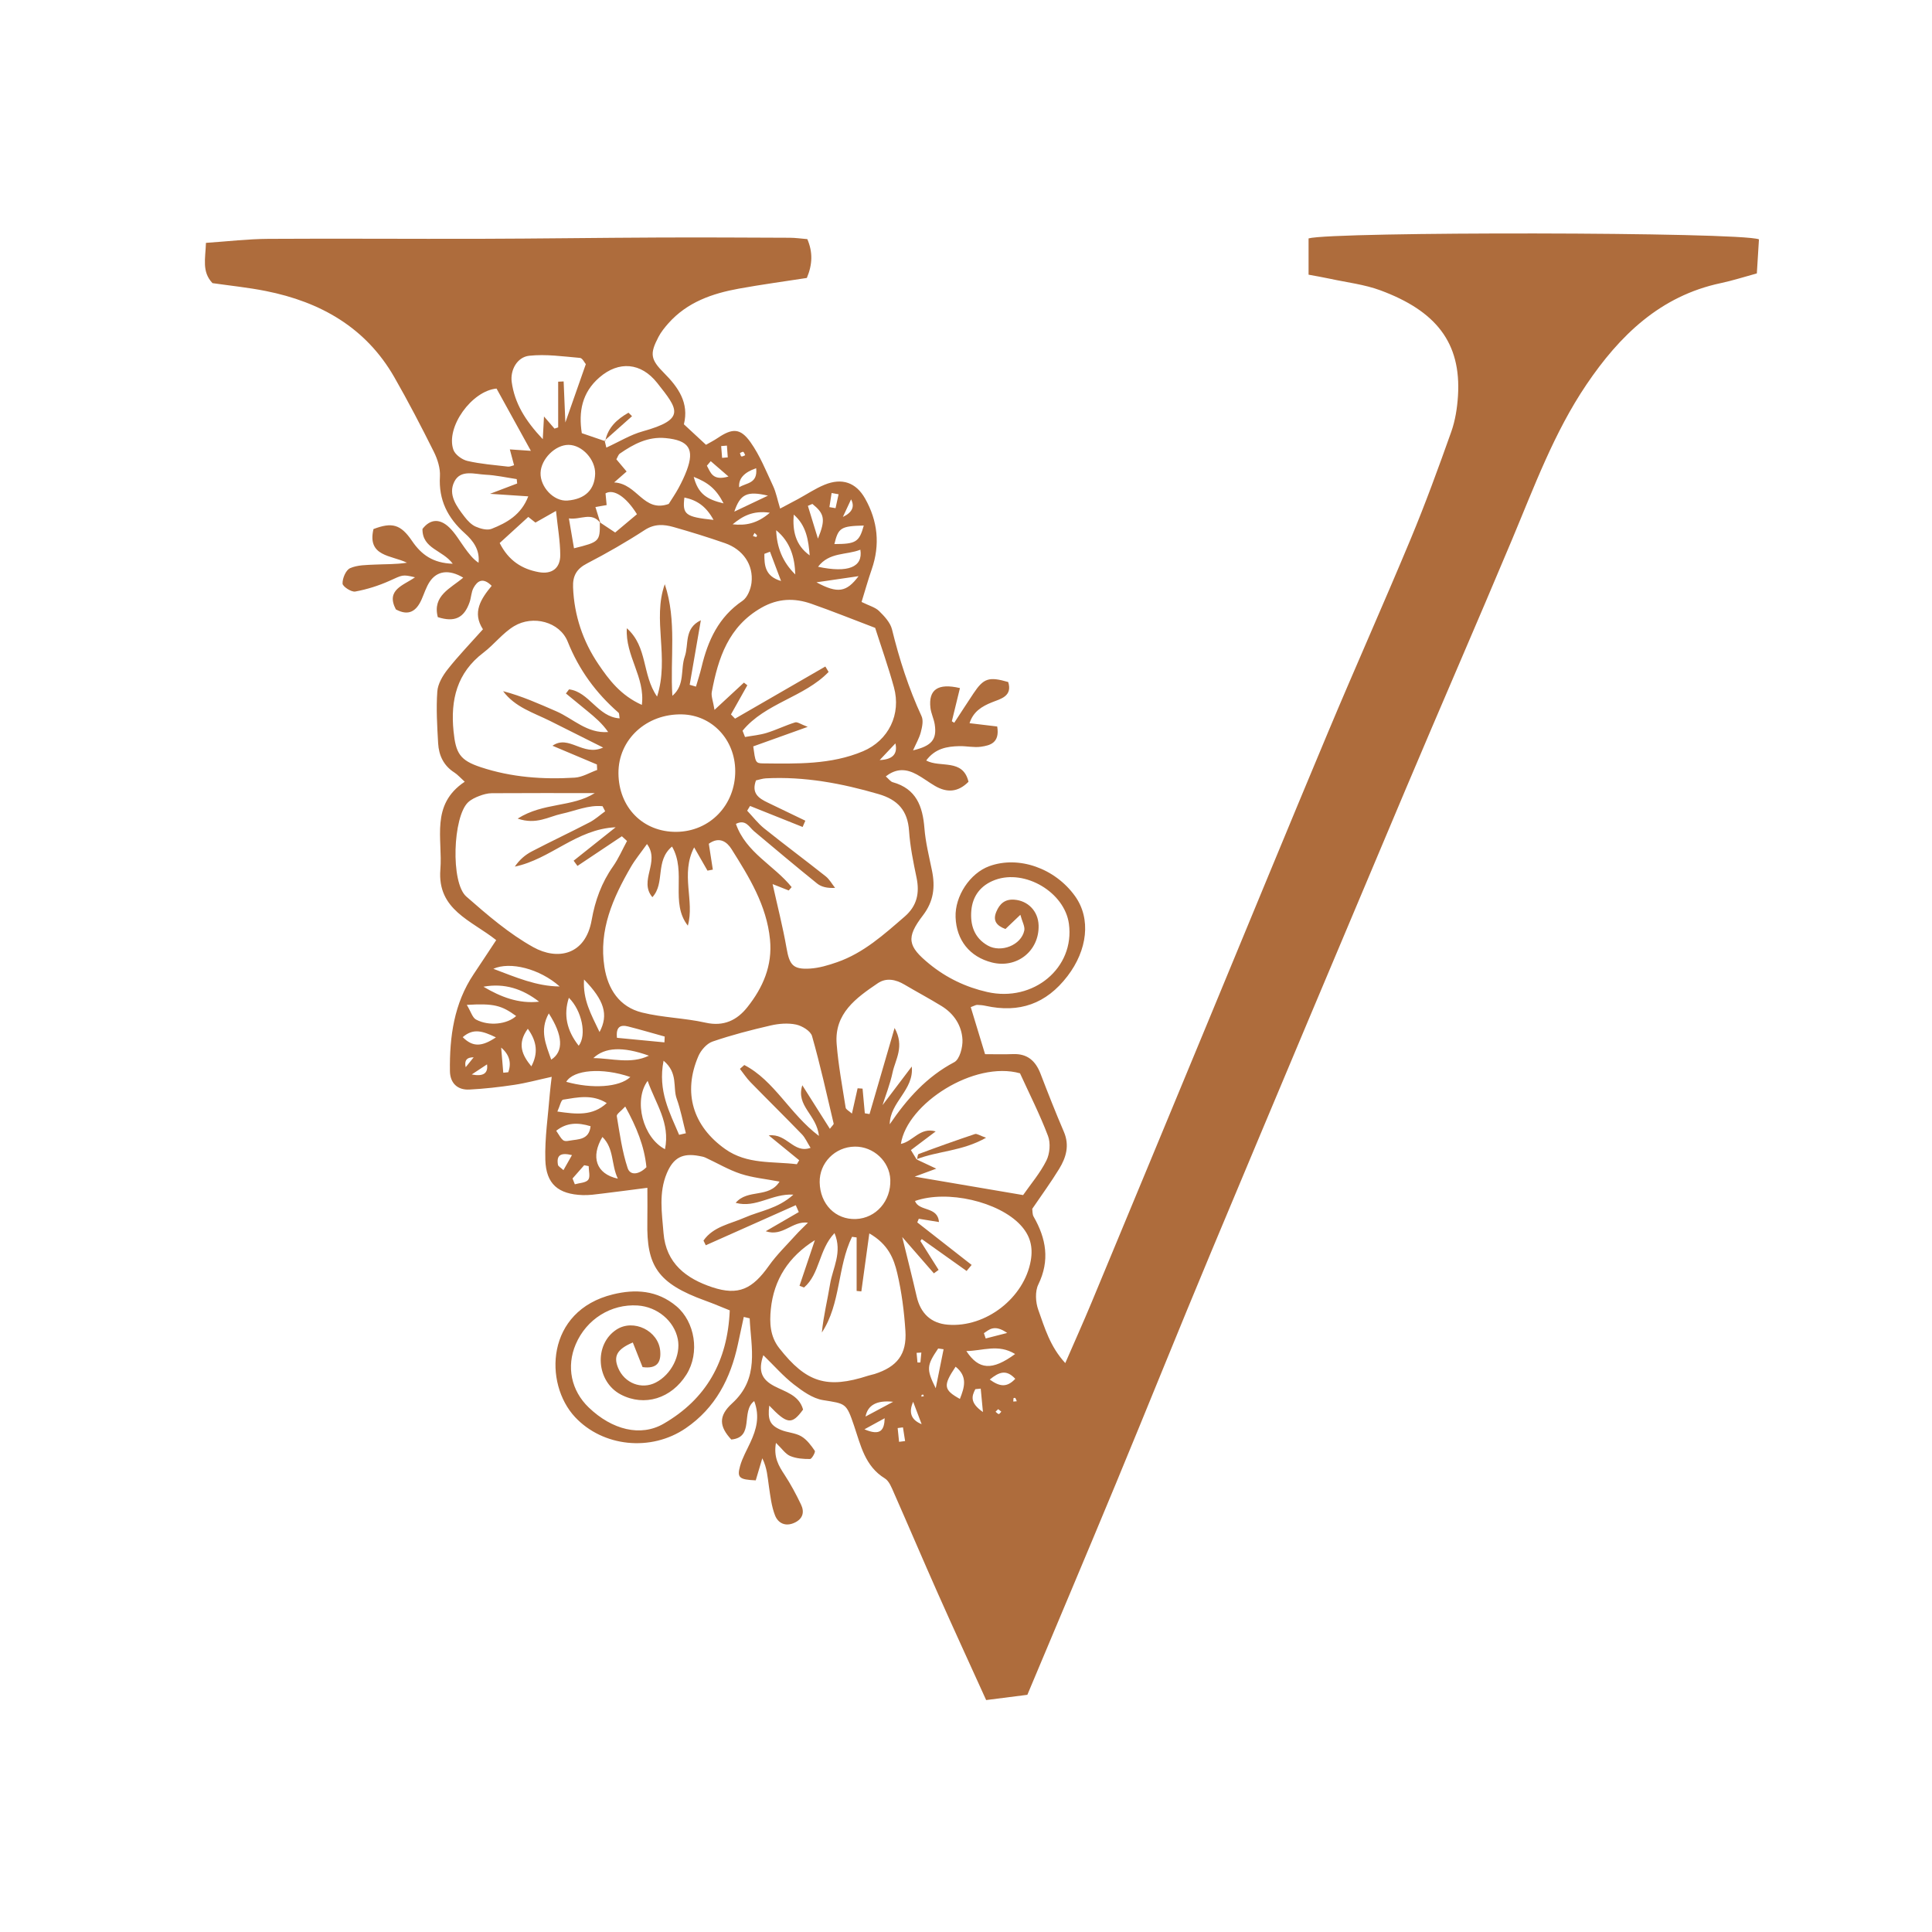 <svg xmlns="http://www.w3.org/2000/svg" width="1000" height="1000" viewBox="0 0 1000 1000"><defs><style>      .cls-1 {        fill: #ae6c3c;      }    </style></defs><g><g id="Layer_1"><g><path class="cls-1" d="M910.43,123.92c-.37,5.96-.71,11.44-1.09,17.6-6.57,1.79-12.55,3.73-18.66,5.02-31.41,6.65-52.41,27.19-69.53,52.5-16.81,24.85-27.06,52.95-38.59,80.41-18.17,43.3-36.97,86.34-55.23,129.61-33.63,79.68-67.18,159.4-100.55,239.19-16.67,39.86-32.74,79.96-49.29,119.87-14.98,36.15-30.24,72.18-45.73,109.11-7.08.9-13.84,1.77-21.33,2.72-8.67-19.13-16.92-37.03-24.92-55.03-7.72-17.37-15.15-34.87-22.83-52.26-1.19-2.69-2.45-6.07-4.7-7.45-10.3-6.33-12.47-17.1-15.91-27.23-4.04-11.91-4.29-11.37-16.1-13.29-5.37-.87-10.61-4.65-15.11-8.14-5.45-4.23-10.06-9.55-15.76-15.1-2.91,8.3-.67,12.65,5.59,15.96,5.73,3.03,12.91,4.64,14.98,12.18-5.8,7.97-8.23,7.67-17.51-2.05-.87,7.26.29,10.13,5.96,12.54,3.4,1.45,7.48,1.52,10.6,3.35,2.86,1.67,5.1,4.69,7.02,7.51.44.64-1.56,4.24-2.45,4.24-3.46.03-7.17-.24-10.3-1.56-2.46-1.03-4.2-3.76-7.36-6.79-1.31,7.46,1.41,11.88,4.44,16.5,3.23,4.92,6.02,10.17,8.56,15.48,1.83,3.84.94,7.31-3.3,9.31-4.71,2.23-8.57.35-10.19-3.79-1.85-4.75-2.42-10.04-3.18-15.16-.69-4.65-.9-9.37-3.4-14.36-1.14,3.84-2.28,7.68-3.39,11.42-8.56-.4-9.8-1.35-8.09-7.47,1.19-4.25,3.49-8.2,5.35-12.25,3.01-6.56,5-13.2,1.95-21.32-7.1,5.3.32,18.77-11.87,19.91-6.23-6.72-6.77-12.17.43-18.72,14.33-13.04,9.76-28.72,9.09-44l-3.05-.74c-1.01,4.71-2.03,9.41-3.04,14.12-3.81,17.73-11.61,32.98-27.02,43.5-17.97,12.27-42.87,9.64-57.28-5.78-16.2-17.33-15.24-55.01,19.64-63.52,11.44-2.79,22.85-2.24,32.82,6.14,9.55,8.03,12.28,24.04,5.21,35.34-7.8,12.46-21.72,16.74-33.92,10.4-12.83-6.66-14.15-25.93-2.31-33.64,8.82-5.74,21.77.57,22.65,11.09.5,6-1.77,9.31-9.14,8.32-1.63-4.12-3.35-8.43-5.05-12.74-8.18,3.47-10.14,7.1-7.58,13.2,3.31,7.9,12.12,11.31,19.48,7.52,8-4.12,13.03-14.05,11.39-22.46-1.84-9.4-10.61-16.75-20.78-17.41-13.77-.89-26.5,7.07-32.04,20.04-4.95,11.56-2.39,24.01,6.73,32.76,12.06,11.57,26.83,15.29,38.74,8.4,22.01-12.74,33.14-32.22,34.24-58.68-4.45-1.77-8.44-3.5-12.53-4.97-25-9-30.55-18.19-30.13-40.76.1-5.48.02-10.95.02-17.71-8.95,1.15-16.21,2.13-23.49,3-3.32.4-6.68.9-10,.78-12.59-.45-18.96-5.67-19.33-18.25-.33-11.44,1.45-22.94,2.34-34.41.19-2.44.54-4.86.96-8.56-7.22,1.58-13.23,3.23-19.35,4.15-7.71,1.16-15.49,2.04-23.27,2.44-6.26.32-9.98-3.44-10.06-9.57-.23-17.75,2.09-34.96,12.31-50.2,3.71-5.52,7.35-11.09,11.64-17.58-12.8-10.2-30.58-15.64-28.9-36.55,1.28-15.92-5.33-33.47,12.61-45.43-2.31-2.08-3.68-3.7-5.39-4.79-5.56-3.54-8.01-8.88-8.37-15.07-.51-8.94-1.07-17.95-.43-26.84.28-3.98,2.8-8.23,5.39-11.51,5.53-7,11.76-13.44,18.23-20.69-5.7-8.71-1.03-15.8,4.52-22.5-4.54-4.56-7.41-2.56-9.4,1.08-1.2,2.2-1.19,5.03-2.05,7.46-2.85,8.12-7.72,10.44-16.43,7.67-2.93-11.14,6.66-14.9,13.15-20.44-7.29-4.38-13.57-3.61-17.38,2.16-1.81,2.75-2.81,6.05-4.16,9.11-2.7,6.07-6.69,8.77-13.33,5.16-5.33-10.2,3.96-12.4,9.91-16.61-6.63-1.6-6.45-1.19-13.22,1.84-5.63,2.52-11.67,4.43-17.72,5.53-2.01.36-6.51-2.59-6.56-4.12-.08-2.72,1.71-7,3.91-7.97,3.82-1.7,8.53-1.64,12.88-1.86,5.34-.27,10.71-.06,16.55-.97-8.02-3.93-20.72-3.08-17.33-17.42,9.59-3.65,14.09-2.48,19.95,6.14,4.84,7.12,10.8,11.47,21.08,11.81-5.22-7.16-15.8-7.67-15.67-18.01,4.12-5.36,9.12-5.35,13.89-.75,3.15,3.04,5.39,7.03,8.01,10.61,2.03,2.76,4.02,5.55,7.12,7.65.76-6.69-2.82-11.43-7.04-15.21-8.92-7.98-13.68-17.23-12.94-29.51.25-4.22-1.26-8.94-3.2-12.82-6.48-12.99-13.19-25.89-20.4-38.49-14.76-25.76-38.22-38.99-66.52-44.63-9.12-1.82-18.41-2.75-27.61-4.08-5.59-5.91-3.66-12.58-3.38-20.84,11.09-.75,21.71-2.02,32.33-2.08,36.58-.23,73.16.07,109.73-.03,30.62-.08,61.23-.53,91.85-.66,22.77-.1,45.54.02,68.32.12,2.93.01,5.86.45,9.04.71,2.91,6.81,2.67,13.14-.25,20.1-11.67,1.81-23.46,3.4-35.15,5.52-13.78,2.5-26.76,6.99-36.46,17.89-1.95,2.2-3.86,4.56-5.21,7.15-4.52,8.67-4.16,11.55,2.91,18.64,7.45,7.47,13.02,15.5,10.27,26.54,3.83,3.55,7.33,6.8,11.44,10.61,1.72-.99,3.96-2.11,6.02-3.5,7.6-5.13,11.74-5.28,17.04,2.2,4.86,6.87,8.07,14.94,11.67,22.64,1.52,3.25,2.19,6.9,3.64,11.67,3.63-1.93,6.46-3.4,9.26-4.92,4.58-2.49,8.97-5.46,13.76-7.42,9.01-3.68,16.24-1.19,20.95,7.14,6.57,11.62,7.87,23.87,3.44,36.64-1.9,5.48-3.46,11.09-5.26,16.9,3.95,1.96,7.08,2.74,9.06,4.68,2.75,2.69,5.82,5.98,6.69,9.51,3.8,15.45,8.61,30.47,15.3,44.94,1.05,2.26.3,5.66-.4,8.33-.81,3.07-2.48,5.9-4.01,9.35,9.71-2.3,12.42-5.65,11.23-13.42-.45-2.93-1.9-5.71-2.23-8.64-1.04-9.25,3.73-12.9,15.28-10.17-1.4,5.73-2.79,11.46-4.19,17.18.41.26.83.51,1.24.77,3.32-5.07,6.6-10.16,9.96-15.2,5.25-7.88,7.97-8.78,17.97-5.89,2.31,7.36-3.92,8.73-8.3,10.46-5.49,2.17-9.8,4.93-11.71,10.85,5.03.6,9.8,1.17,14.32,1.71,1.4,8.47-3.61,9.79-8.42,10.48-3.63.52-7.44-.39-11.16-.31-6.4.14-12.52,1.17-17.18,7.43,7.21,3.95,18.99-1.2,21.9,11.01-5.45,5.5-11.16,5.73-17.29,2.19-3.23-1.87-6.2-4.18-9.47-5.96-5.17-2.81-10.37-3.48-16.05,1.01,1.5,1.28,2.41,2.66,3.6,2.99,12.15,3.38,15.49,12.43,16.39,23.76.58,7.39,2.43,14.7,3.92,22,1.72,8.43.89,15.87-4.68,23.16-8.89,11.61-7.87,16,3.29,25.13,8.85,7.24,18.94,12.04,29.96,14.54,24.02,5.45,45.4-12.56,42.3-35.3-2.22-16.29-22.65-28.4-38.16-22.74-7.52,2.75-11.7,8.38-12.35,15.86-.63,7.27,1.35,14.12,8.56,18.16,6.84,3.84,17.26-.21,18.85-7.8.43-2.06-1.06-4.52-2.03-8.14-3.39,3.23-5.61,5.34-7.73,7.36-4.79-1.79-6.56-4.46-4.74-8.87,1.73-4.17,4.43-6.69,9.38-6.31,7.06.55,12.31,5.94,12.53,13.27.39,13.24-11.24,22.5-24.16,19.23-11.49-2.91-18.38-11.5-18.81-23.45-.39-10.92,7.45-22.77,17.47-26.41,15.18-5.52,33.94,1.03,44.33,15.47,8.47,11.77,6.4,28.04-3.87,41.44-11.06,14.45-24.97,19.19-42.34,15.4-1.45-.32-2.95-.47-4.43-.5-.68-.01-1.37.45-3.31,1.16,2.37,7.8,4.77,15.67,7.41,24.35,4.95,0,9.71.15,14.46-.04,7.47-.3,11.69,3.53,14.25,10.17,3.87,10.08,7.83,20.14,12.09,30.07,3.01,7.02,1.15,13.29-2.44,19.16-4.26,6.97-9.11,13.58-13.94,20.69.18,1.16.02,2.83.7,4.02,6.53,11.36,8.51,22.69,2.43,35.18-1.74,3.58-1.41,9.16,0,13.09,3.31,9.25,6.08,19.01,13.97,27.55,4.83-11.11,9.34-21.13,13.56-31.27,20.05-48.2,40.03-96.44,60.01-144.67,20.84-50.29,41.51-100.65,62.55-150.85,13.98-33.35,28.74-66.36,42.65-99.74,7.6-18.24,14.38-36.82,20.99-55.44,2.09-5.88,3.1-12.34,3.5-18.61,1.74-27.74-11.55-44.05-40.1-54.65-8.3-3.08-17.36-4.1-26.09-6-3.58-.78-7.21-1.38-11.14-2.12v-18.78c12.42-3.58,223.3-3.4,233.1.48ZM310.46,270.35c2.39,1.59,4.78,3.17,7.95,5.28,4.02-3.37,7.74-6.5,11.28-9.47-5.72-9.25-12.14-13.2-16.27-10.79.2,2.05.39,4.07.58,6.06-2.18.38-3.79.65-5.81,1,1.05,3.38,1.81,5.83,2.57,8.27-4.53-5.99-10.23-1.5-16.3-2.38.97,5.71,1.8,10.55,2.64,15.48,13.2-3.27,13.47-3.56,13.37-13.44ZM313.26,228.35l-.3-.32c.31,1.26.61,2.53.88,3.65,6.68-3.05,12.48-6.66,18.79-8.41,22.66-6.3,18.33-11.42,7.5-25.11-8.32-10.51-19.81-11.5-29.86-2.81-9.09,7.85-10.85,17.8-9.13,28.86,4.46,1.52,8.29,2.83,12.12,4.14ZM456.28,572.7c5.22-6.89,10.43-13.78,15.65-20.67,1.25,12.18-11.27,18.31-11.41,29.9,8.96-13.19,19.12-24.61,33.42-32.16,2.78-1.47,4.42-7.71,4.23-11.62-.37-7.31-4.36-13.43-10.77-17.39-6.32-3.89-12.89-7.37-19.28-11.15-4.52-2.67-9.4-3.65-13.75-.71-11.21,7.59-22.56,15.64-21.32,31.43.87,11.06,2.94,22.02,4.66,33,.15.94,1.7,1.65,3.25,3.06,1.16-5.17,2.05-9.14,2.94-13.1.85.06,1.7.12,2.56.18.39,4.26.78,8.51,1.17,12.77.81.13,1.63.27,2.44.4,4.13-14.2,8.27-28.4,12.97-44.57,5.32,9.64.38,16.29-1.04,23.03-1.28,6.06-3.62,11.89-5.5,17.82-.61.37-1.23.74-.44.27-.39.84-.09.18.22-.48ZM474.61,600.41l-.27-.34c3.2,1.51,6.41,3.02,10.27,4.83-4.11,1.51-7.39,2.72-11.19,4.12,19.11,3.25,36.9,6.28,56.14,9.55,3.95-5.68,8.82-11.37,12.06-17.87,1.78-3.57,2.22-9.04.83-12.73-4.18-11.05-9.57-21.65-14.49-32.43-23.64-6.65-58.47,15.61-61.66,36.55,6.38-1.32,9.88-8.79,18.02-6.48-4.15,3.13-8.29,6.25-12.83,9.67,1.26,2.07,2.19,3.6,3.12,5.13ZM368.95,450.12c-.92.17-1.84.35-2.76.52-2.09-3.64-4.18-7.29-6.9-12.04-7.2,13.91.33,27.61-3.26,40.52-9.38-11.93-.51-27.7-8.19-40.95-8.94,7.46-3.43,18.92-10.17,26.21-7.24-8.6,4.18-18.17-2.79-27.51-3.35,4.72-6.17,8.1-8.34,11.86-9.28,16.01-16.71,32.64-13.69,51.82,1.81,11.48,7.79,20.64,19.44,23.53,10.73,2.67,22.08,2.82,32.89,5.25,9.43,2.12,16.31-1.28,21.64-8,8.05-10.13,13.07-21.5,11.73-35.06-1.75-17.72-10.79-32.27-19.89-46.74-2.33-3.71-6.25-6.77-11.78-2.81.67,4.35,1.37,8.88,2.08,13.4ZM391.31,403.89c-2.51,6.73,1.41,9.3,6.05,11.52,6.5,3.11,12.99,6.25,19.48,9.38-.47,1.08-.93,2.17-1.4,3.25-9.07-3.63-18.14-7.26-27.21-10.88-.5.82-1,1.63-1.5,2.45,2.94,3.1,5.57,6.58,8.87,9.22,10.47,8.39,21.25,16.4,31.77,24.74,1.97,1.56,3.26,3.97,4.86,5.99-4.16.23-7.15-.53-9.32-2.28-10.99-8.86-21.79-17.96-32.61-27.03-2.59-2.17-4.28-6.36-9.39-3.82,5.18,14.93,19.86,21.53,28.84,32.73-.5.58-1.01,1.16-1.51,1.74-2.94-1.17-5.89-2.33-8.34-3.3,2.55,11.49,5.31,22.22,7.21,33.11,1.52,8.71,3.31,11.16,12.14,10.62,4.74-.29,9.52-1.73,14.05-3.31,13.7-4.77,24.24-14.34,34.96-23.61,6.37-5.51,7.81-12.15,6.14-20.16-1.67-8.01-3.33-16.11-3.88-24.24-.71-10.48-5.88-16.11-15.73-18.98-19.08-5.57-38.37-9.2-58.33-8.17-1.76.09-3.49.71-5.13,1.06ZM384.34,378.2c.43,1.09.86,2.18,1.28,3.27,3.75-.68,7.61-1.01,11.22-2.13,4.98-1.54,9.71-3.88,14.69-5.43,1.21-.38,2.96.98,6.54,2.31-11.06,3.96-19.73,7.07-28.2,10.11,1.13,8.12,1.12,8.76,4.96,8.8,17.54.18,35.25.72,51.85-6.28,13.32-5.63,19.84-19.21,16.02-33.11-2.95-10.72-6.68-21.22-9.72-30.76-11.59-4.4-22.22-8.69-33.03-12.47-8.78-3.07-17.25-2.85-25.83,2.04-17.07,9.73-22.4,26.03-25.7,43.6-.41,2.18.65,4.64,1.41,9.27,6.11-5.65,10.67-9.88,15.23-14.1.59.46,1.17.92,1.76,1.38-2.83,5.03-5.66,10.06-8.48,15.09.71.73,1.41,1.46,2.12,2.18,15.58-9,31.16-18,46.74-26.99.56.94,1.12,1.87,1.68,2.81-12.62,13.11-32.81,16.1-44.52,30.42ZM356.98,354.45c1.08.31,2.17.63,3.25.94.98-3.37,2.09-6.71,2.9-10.12,3.28-13.77,8.84-25.93,21.18-34.28,2.56-1.73,4.28-6.04,4.67-9.36,1.09-9.31-4.41-17.26-13.75-20.5-8.78-3.05-17.67-5.81-26.61-8.34-5.03-1.42-9.86-1.74-14.92,1.55-9.63,6.27-19.65,12.01-29.85,17.3-5.44,2.82-7.47,6.43-7.23,12.38.57,14.57,5.1,27.92,13.12,39.78,5.46,8.07,11.55,16.15,22.48,21.05,1.83-14.4-8.64-25.27-7.78-39.68,10.93,9.73,7.75,23.95,15.66,35.38,6.49-20.22-2.56-39.85,3.99-58.17,6.35,18.96,2.67,38.45,3.93,57.77,6.65-5.61,4.11-13.67,6.41-20.29,2.22-6.38-.51-14.55,8.33-18.82-1.93,11.13-3.86,22.25-5.78,33.38ZM324.55,435.3c-.89-.82-1.79-1.64-2.68-2.45-7.66,5.12-15.32,10.23-22.98,15.35-.66-.9-1.32-1.8-1.98-2.7,7.25-5.77,14.5-11.54,21.75-17.31-20.23.9-33.63,16.5-52.19,20.37,2.4-3.55,5.38-6.09,8.77-7.86,9.91-5.17,20.03-9.92,29.94-15.07,2.89-1.5,5.38-3.79,8.05-5.71-.45-.88-.9-1.75-1.35-2.63-7.34-.73-14.15,2.43-21.22,3.94-6.59,1.4-13.07,5.82-22.72,2.47,13.49-8.52,28.05-5.72,39.91-13.2-18.51,0-35.9-.05-53.28.06-2.19.01-4.46.65-6.53,1.44-2.05.78-4.19,1.8-5.76,3.27-7.85,7.41-9.14,41.57-.92,48.77,10.9,9.55,22.13,19.24,34.69,26.22,12.42,6.91,26.98,4.22,30.19-14.04,1.76-10.02,5.12-19.34,11.06-27.77,2.86-4.07,4.85-8.75,7.24-13.15ZM285.94,386.01c8.56-5.97,15.76,5.73,26.24.92-10.4-5.21-18.91-9.49-27.43-13.75-8.59-4.29-18.12-7.07-24.35-15.43,9.66,2.51,18.58,6.52,27.55,10.42,8.74,3.81,15.9,11.56,26.82,10.72-3.04-4.44-6.85-7.63-10.69-10.8-3.71-3.06-7.44-6.1-11.16-9.15.54-.71,1.08-1.42,1.62-2.13,10.42,1.26,14.86,14.34,26.18,15.01-.28-1.57-.16-2.56-.57-2.92-11.68-10.19-20.46-22.14-26.31-36.78-4.12-10.29-18-13.89-27.75-8.02-5.91,3.56-10.32,9.5-15.89,13.73-13.7,10.42-17.08,24.4-15.45,40.64,1.16,11.54,3.34,15.08,14.16,18.65,15.79,5.22,32.12,6.4,48.57,5.39,3.94-.24,7.74-2.6,11.61-3.99-.05-.94-.09-1.89-.14-2.83-7.67-3.23-15.33-6.47-23-9.7ZM449.96,638.4c-1.53,11.12-2.83,20.58-4.13,30.03-.81-.08-1.63-.16-2.44-.24v-27.69c-.79-.11-1.59-.22-2.38-.33-7.65,15.66-5.75,34.59-15.62,49.55.83-8.56,2.91-16.8,4.27-25.16,1.34-8.24,6.49-16.3,2.28-26.31-8.23,8.67-7.53,21.12-15.77,28.16-.78-.3-1.56-.59-2.34-.89,2.65-7.87,5.29-15.74,7.94-23.6-13.67,8.56-21.25,20.48-22.79,35.69-.7,6.97-.46,14.05,4.36,20.19,13.99,17.82,24.65,21.22,46.07,14.25,1.06-.35,2.18-.52,3.25-.86,11.68-3.74,16.77-10.17,15.98-22.33-.65-10.01-1.93-20.1-4.22-29.85-1.75-7.43-4.61-14.98-14.47-20.61ZM415.27,561.72c4.69,7.41,9.38,14.81,14.27,22.55,1.2-1.61,2.06-2.27,1.96-2.7-3.58-15.14-6.93-30.35-11.19-45.3-.75-2.64-5.13-5.29-8.26-5.96-4.2-.89-8.97-.5-13.23.49-10.12,2.33-20.21,4.94-30.02,8.31-3,1.03-6.01,4.49-7.33,7.56-8.12,18.9-2.84,36.21,13.88,48.07,11.41,8.09,24.54,6.29,37.1,7.86.41-.69.81-1.38,1.22-2.06-4.84-3.94-9.67-7.89-15.77-12.87,9.62-1.09,12.71,9.56,21.65,6.46-1.74-2.78-2.76-5.23-4.47-7-8.79-9.09-17.81-17.95-26.64-27-2.04-2.09-3.65-4.58-5.46-6.89.76-.66,1.51-1.33,2.27-1.99,15.62,8.1,23.48,25.29,38.61,36.7-1.05-11.02-12.05-15.43-8.58-26.23ZM413.44,627.35l-1.55-3.55c-15.53,6.92-31.05,13.84-46.58,20.75-.4-.81-.79-1.62-1.19-2.43,5.05-7.3,13.9-8.61,21.39-11.92,7.89-3.48,16.95-4.46,25.15-11.86-11.11-.66-19.33,7.12-29.88,4.25,6.27-7.38,17.19-2.22,22.71-11-7.27-1.39-13.93-1.99-20.11-4.02-6.32-2.08-12.16-5.58-18.24-8.39-1-.46-2.14-.64-3.24-.85-8.62-1.65-13.39.91-16.77,8.97-4.24,10.11-2.52,20.53-1.69,30.92,1.26,15.78,11.88,23.62,25.22,28.05,13.59,4.51,20.79.92,29.32-11.11,4.06-5.73,9.21-10.7,13.93-15.95,1.76-1.96,3.7-3.75,6.29-6.36-8.31-1.03-12.89,7.45-21.86,4.43,6.63-3.84,11.87-6.88,17.11-9.92ZM502.91,654.73c-.87,1.04-1.73,2.08-2.6,3.12-7.73-5.5-15.47-11-23.2-16.51-.24.33-.48.66-.72.99,3.14,4.99,6.28,9.97,9.43,14.96-.81.6-1.63,1.19-2.44,1.79-5.19-5.95-10.38-11.91-16.39-18.81,2.84,11.63,5.28,21.2,7.49,30.83,2.01,8.76,7.46,13.84,16.06,14.55,19.73,1.64,39.63-13.91,42.99-33.18,1.26-7.22-.36-13.08-5.34-18.42-11.25-12.07-37.84-18.33-54.59-12.42,2.09,5.59,11.8,2.64,12.4,10.89-3.97-.64-7.2-1.16-10.43-1.69-.26.62-.53,1.25-.79,1.87,9.38,7.34,18.77,14.68,28.15,22.03ZM380.55,399.01c-.06-16.18-11.99-28.87-27.49-29.24-18.47-.44-33.03,12.99-32.95,30.4.08,17.73,12.69,30.53,29.95,30.4,17.32-.14,30.56-13.83,30.5-31.56ZM442.42,593.49c-10.21.12-18.35,8.41-18.16,18.47.21,11.34,8.21,19.43,18.79,19,10.36-.42,18.17-9.34,17.77-20.31-.34-9.51-8.68-17.28-18.41-17.17ZM257.02,201.12c-12.83,1.17-26.4,19.98-22.36,31.65.88,2.53,4.46,5.15,7.25,5.8,6.86,1.6,13.97,2.12,20.99,2.95,1.01.12,2.1-.46,3.18-.72-.67-2.51-1.29-4.85-2.19-8.19,4.06.28,7.16.49,10.89.74-6.21-11.26-12-21.76-17.77-32.23ZM281.57,215.56c2.14,2.48,3.79,4.38,5.43,6.29.64-.21,1.27-.42,1.91-.63v-23.66c.94-.04,1.89-.09,2.83-.13.28,6.79.57,13.59.89,21.25,3.78-10.79,7.05-20.11,10.59-30.19-.65-.73-1.74-3.13-3.02-3.24-8.76-.75-17.67-2.05-26.3-1.11-6.18.68-9.91,7.35-9.03,13.65,1.52,10.89,6.93,19.84,16.07,29.53.29-5.34.44-8.08.63-11.76ZM317.88,249.71c12.14.61,15.1,15.78,28.25,11.13,1.64-2.62,3.53-5.35,5.1-8.26,1.58-2.92,3.04-5.95,4.21-9.06,4.17-11.08,1.08-15.65-10.97-16.77-9.11-.85-16.53,3.11-23.62,8.01-.81.56-1.14,1.82-1.82,2.98,1.8,2.14,3.56,4.24,5.31,6.31-1.83,1.61-3.09,2.71-6.45,5.65ZM267.69,250.25c-.08-.76-.16-1.51-.24-2.27-5.37-.8-10.72-2.01-16.12-2.27-5.67-.27-12.96-2.87-16.19,3.65-3.33,6.71,1.21,12.79,5.32,18.13,1.55,2.02,3.52,4.11,5.77,5.1,2.48,1.09,5.94,2.03,8.22,1.13,7.92-3.13,15.33-7.27,18.98-16.81-6.12-.4-11.7-.77-19.8-1.31,6.34-2.41,10.2-3.88,14.06-5.35ZM258.63,281.06c4.59,9.13,11.53,13.5,20.25,15.08,6.79,1.23,11.13-2.04,11.11-8.86-.03-7.17-1.33-14.34-2.2-22.83-4.6,2.61-7.63,4.33-10.65,6.04-1.11-.88-2.22-1.76-3.7-2.93-4.91,4.48-9.71,8.86-14.8,13.5ZM308.05,245.17c.13-7.38-6.76-14.86-13.75-14.91-6.89-.05-14.27,7.32-14.51,14.49-.24,7.23,6.79,14.9,13.95,14.33,9.4-.75,14.1-5.87,14.31-13.91ZM323.62,572.74c-2.2,2.41-4.55,3.9-4.37,4.97,1.51,9.04,2.76,18.25,5.62,26.89,1.35,4.07,6,3.3,9.72-.46-1.04-10.81-5.11-20.77-10.97-31.41ZM335.22,559.45c-7.47,10.2-2.43,29.46,8.98,35.37,2.77-13.63-4.8-23.44-8.98-35.37ZM326.26,557.46c-14.66-5.05-29.48-3.73-33.17,2.49,13.18,3.69,27.51,2.9,33.17-2.49ZM351.5,587.38c1.17-.27,2.34-.53,3.51-.8-1.55-5.99-2.68-12.12-4.76-17.92-2.09-5.79.89-13.26-6.79-19.64-3.07,15.76,3.23,26.87,8.04,38.35ZM241.62,520.12c2.14,3.55,2.91,6.61,4.77,7.6,6.72,3.57,16.15,2.42,20.77-1.83-7.6-5.54-11.54-6.59-25.54-5.77ZM314.04,570.95c-7.51-4.69-15.12-2.96-22.56-1.77-1.09.17-1.69,3.34-2.99,6.15,9.85,1.42,18.25,2.4,25.56-4.38ZM289.69,510.59c-10.41-9.25-25.72-13.02-34.34-9.14,11.69,4.4,22.38,9.07,34.34,9.14ZM250.23,510.72c8.89,5.27,18.2,8.94,28.8,7.75-8.45-6.57-17.88-9.76-28.8-7.75ZM500.18,699.3c6.43,9.78,13.35,10.25,25.24,1.54-8.74-5.39-16.74-1.62-25.24-1.54ZM319.79,610.07c-3.55-7.47-1.82-15.5-7.98-21.58-6.11,10.19-3.38,19.12,7.98,21.58ZM284.06,524.54c-4.93,8.8-1.47,16.16,1.25,23.93,6.54-4.21,6.08-12.55-1.25-23.93ZM299.54,541.27c4.26-5.46,1.64-18.21-5.1-24.82-2.83,8.7-1.15,16.9,5.1,24.82ZM310.32,534.18c4.81-9.02,2.38-16.5-8.03-27.19-.64,10.52,3.56,17.81,8.03,27.19ZM343.91,539.53c.05-1,.1-2,.14-3.01-6.31-1.75-12.59-3.6-18.94-5.22-3.93-1-6.38.11-5.77,5.87,8.32.8,16.44,1.58,24.56,2.36ZM423.42,293.36c15.54,3.31,23.37.23,21.9-8.83-7.19,2.87-16.05,1.11-21.9,8.83ZM335.88,546.42c-13.65-4.89-22.84-4.34-28.77,1.25,9.64.09,19.34,3.27,28.77-1.25ZM411.64,297.34c-.28-8.81-2.52-16.85-9.89-22.9.29,8.8,3.34,16.53,9.89,22.9ZM287.9,585.27c3.44,5.39,3.51,5.75,6.96,5.12,4.37-.8,10.01-.25,10.83-7.46-6.57-2.01-12.38-1.96-17.78,2.34ZM494.62,707.4c-6.56,9.77-6.27,11.98,2.22,16.68,2.38-6.04,4.13-11.6-2.22-16.68ZM447.09,272.02c-11.9.29-13.16,1.13-15.22,9.59,11.14-.03,12.86-1.04,15.22-9.59ZM422.6,301.4c10.99,5.93,15.54,5.17,21.79-3.18-8.19,1.19-14.99,2.19-21.79,3.18ZM419.09,287.47c-.64-7.81-1.7-15.46-8.26-21.12-.66,8.28.81,15.78,8.26,21.12ZM275.03,551.94c3.49-6.59,3.06-12.67-1.83-19.45-5.76,7.83-2.88,13.74,1.83,19.45ZM369.32,269.1c-3.94-7.23-8.75-10.25-15.07-11.58-1.1,8.75.45,10.06,15.07,11.58ZM420.49,260.83c-.78.33-1.55.67-2.33,1,1.55,5.05,3.09,10.09,5.2,16.96,4.09-9.97,3.37-12.92-2.87-17.96ZM488.4,698.37c-.93-.13-1.86-.27-2.8-.4-5.95,8.82-6.22,10.65-1.27,20.58,1.68-8.32,2.87-14.25,4.07-20.18ZM256.69,536.94c-7.1-3.41-11.75-4.8-17.19-.11,5.29,5.27,9.95,4.94,17.19.11ZM398.55,285.57c-.97.37-1.94.73-2.91,1.1-.06,5.92.34,11.64,8.63,14.05-1.91-5.05-3.81-10.1-5.72-15.15ZM379.22,271.38c6.53.72,12.58-.24,19.25-5.99-8.86-1.28-14.18,1.84-19.25,5.99ZM462.29,725.56q-12.57-1.34-14.29,7.64c5.54-2.96,9.91-5.3,14.29-7.64ZM260.49,555.24c.86-.08,1.72-.16,2.59-.25q2.65-7.38-3.68-12.76c.44,5.19.77,9.1,1.09,13.01ZM397.5,256.55c-10.85-2.56-14.34-.82-17.42,8.27,5.97-2.83,10.81-5.13,17.42-8.27ZM359.07,246.82c2.3,8.84,6.78,11.68,15.45,13.73-3.81-7.42-7.89-10.74-15.45-13.73ZM296.34,609.98c.4,1,.8,2,1.19,3,2.39-.7,5.65-.72,6.92-2.31,1.18-1.48.25-4.65.25-7.08l-2.33-.47c-2.01,2.29-4.03,4.58-6.04,6.87ZM391.39,242.35q-9.44,3.22-8.79,9.87c3.72-2.41,9.67-1.78,8.79-9.87ZM512.29,714.05c5.06,3.67,8.84,4.31,13.21-.38-4.6-4.98-8.33-3.6-13.21.38ZM472.65,725.57q-3.71,8.33,4.39,11.58c-1.8-4.74-3.1-8.16-4.39-11.58ZM367.88,238.7c-.66.78-1.33,1.57-1.99,2.35,1.89,3.37,2.85,8.04,11.18,5.6-3.91-3.38-6.55-5.67-9.19-7.95ZM507.61,718.75c-.93.09-1.86.19-2.78.28-1.82,3.52-3.02,6.98,3.94,11.84-.52-5.52-.84-8.82-1.15-12.12ZM457.91,734.07c-2.86,1.57-5.72,3.13-10.48,5.74,8.32,3.55,10.29.44,10.48-5.74ZM244.17,556.14q8.9,1.78,7.91-5.22c-2.26,1.49-4.18,2.76-7.91,5.22ZM455.32,393.41q10.04-.4,8.14-8.63c-2.79,2.96-5.01,5.32-8.14,8.63ZM509.27,690.05c.31.91.62,1.83.93,2.74,3-.77,6-1.55,11.12-2.86-6.6-4.57-9.23-1.78-12.05.12ZM296.05,597.88c-5.83-1.42-8.12,0-7.25,5.03.14.8,1.4,1.4,2.84,2.76,1.5-2.65,2.77-4.89,4.41-7.79ZM436.27,267.57q7.23-3.44,4.25-9.11c-1.24,2.67-2.2,4.72-4.25,9.11ZM245.17,547.27q-5.34-.1-4.13,5.11c1.51-1.87,2.65-3.27,4.13-5.11ZM434.05,255.83c-1.2-.22-2.41-.43-3.61-.65-.38,2.43-.76,4.86-1.14,7.3,1.06.18,2.12.37,3.18.55l1.57-7.2ZM467.37,738.81c-.91.12-1.82.24-2.74.35.24,2.38.48,4.75.73,7.13,1.04-.13,2.08-.26,3.12-.4-.37-2.36-.74-4.73-1.11-7.09ZM373.77,236.99c.97-.09,1.95-.17,2.92-.26-.15-2.03-.29-4.06-.44-6.09-.99.09-1.99.17-2.98.26.16,2.03.33,4.06.49,6.08ZM476.9,700.08c-.82.05-1.64.1-2.47.15.15,1.66.3,3.33.45,4.99.51,0,1.01,0,1.52-.01.16-1.71.33-3.42.49-5.12ZM390.53,275.85c-.23.45-.51,1.02-.8,1.59.56.18,1.11.41,1.68.5.11.02.51-.73.42-.85-.36-.48-.87-.85-1.3-1.23ZM526.28,725.3c-.23-.57-.41-1.17-.74-1.68-.09-.14-.91-.05-.93.02-.11.59-.1,1.21-.13,1.81.6-.05,1.2-.1,1.8-.16ZM516.66,729.37c-.46.44-.91.89-1.36,1.33.55.43,1.06,1.12,1.65,1.2.38.05.88-.79,1.33-1.23-.55-.44-1.1-.88-1.62-1.3ZM385.71,235.63c-.32-.61-.5-1.46-1-1.74-.35-.2-1.14.38-1.73.61.25.61.39,1.64.78,1.74.56.15,1.29-.38,1.95-.62ZM477.84,721.85c-.26.05-.65,0-.76.16-.16.22-.13.59-.18.89.43-.07.85-.14,1.28-.22-.11-.28-.22-.56-.33-.84Z"></path><path class="cls-1" d="M474.61,600.41c.28-1.06.29-2.86.88-3.09,9.66-3.6,19.36-7.07,29.14-10.34.99-.33,2.45.77,5.75,1.92-12.42,7.05-24.99,6.8-36.04,11.16l.27.34Z"></path><path class="cls-1" d="M313.26,228.35c1.42-7.25,6.26-11.42,12.04-14.74.61.6,1.23,1.21,1.84,1.81-4.73,4.2-9.46,8.41-14.19,12.61l.3.32Z"></path></g></g></g></svg>